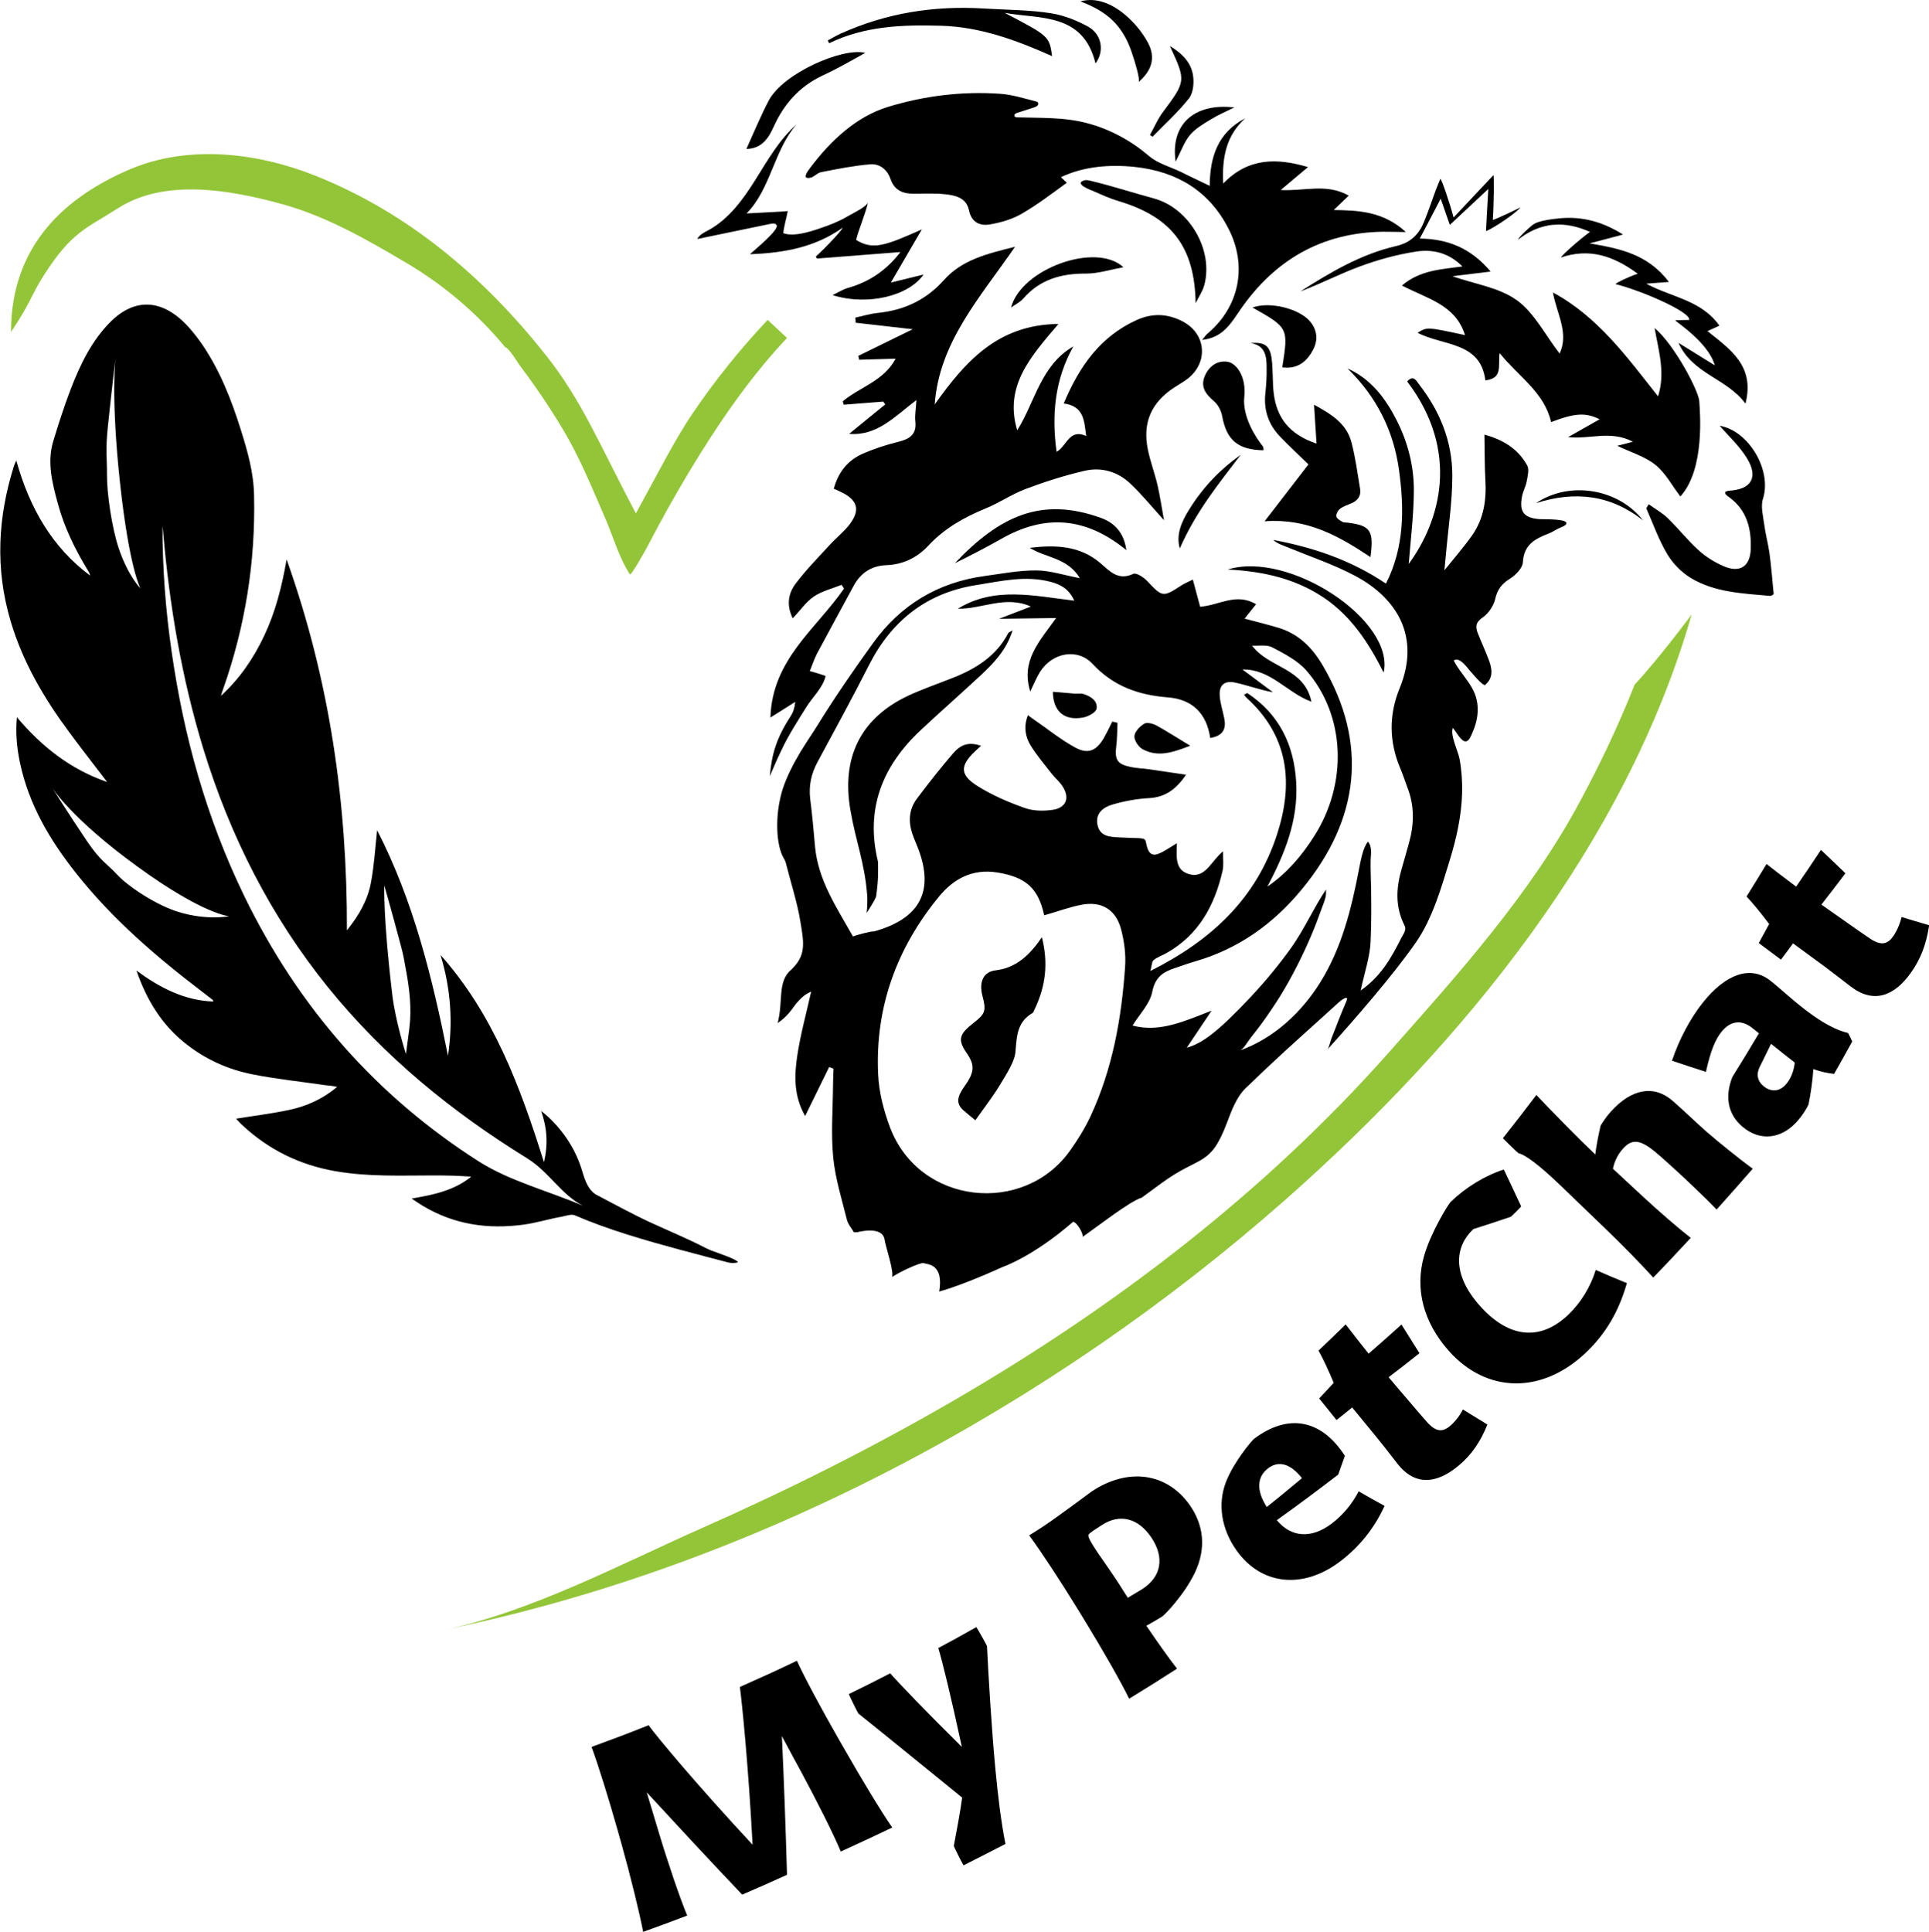 <?xml version="1.0" encoding="utf-8"?>
<!-- Generator: Adobe Illustrator 28.3.0, SVG Export Plug-In . SVG Version: 6.00 Build 0)  -->
<svg version="1.1" id="Ebene_1" xmlns="http://www.w3.org/2000/svg" xmlns:xlink="http://www.w3.org/1999/xlink" x="0px" y="0px"
	 viewBox="0 0 124.44 124.64" style="enable-background:new 0 0 124.44 124.64;" xml:space="preserve">
<style type="text/css">
	.st0{fill:#93C538;}
</style>
<g>
	<g>
		<g>
			<path d="M47.88,122.23c-2.01-2.11-4.28-4.56-6.16-6.6c0.3,1,0.45,1.49,0.75,2.49c0.58,1.95,1.4,4.36,1.86,5.46
				c-1.13,0.43-1.7,0.64-2.84,1.05c-0.23-1.2-0.83-3.65-1.38-5.61c-0.11-0.39-0.16-0.58-0.27-0.96c-0.55-1.94-1.26-4.24-1.68-5.36
				c1.48-0.54,2.22-0.82,3.68-1.4c0.57,0.79,3.13,3.86,6.71,7.71c-0.28-5.24-0.69-9.2-0.82-10.18c1.48-0.66,2.22-0.99,3.68-1.69
				c0.5,1.1,1.63,3.19,2.63,4.94c0.2,0.35,0.3,0.52,0.5,0.87c0.99,1.74,2.33,3.96,3.02,4.95c-1.32,0.63-1.99,0.94-3.32,1.55
				c-0.46-1.12-1.6-3.37-2.56-5.15c-0.5-0.92-0.75-1.38-1.24-2.3c0.13,2.77,0.25,6.09,0.33,8.95
				C49.61,121.48,49.03,121.73,47.88,122.23z"/>
			<path d="M62.16,120.34c-0.05-0.05-0.62-1.2-0.63-1.25c0.2-1.08,0.41-2.15,0.54-3.12c-2.55-2.07-5.27-4.29-6.69-5.42
				c-0.04-0.04-0.61-1.2-0.62-1.26c1.08-0.53,1.61-0.79,2.67-1.34c0.51,0.59,2.29,2.45,4.62,4.75c-0.68-3.17-1.29-5.65-1.52-6.38
				c0.99-0.53,1.48-0.8,2.45-1.35c0.05,0.05,0.68,1.17,0.69,1.22c0.09,1.9,0.31,5.51,0.54,7.92c0.16,1.7,0.36,3.36,0.65,4.85
				C63.78,119.52,63.24,119.79,62.16,120.34z"/>
			<path d="M74.98,104.28c-0.24,0.15-0.6,0.37-1.03,0.6c0.78,1.15,1.5,2.16,1.98,2.77c-1.23,0.79-1.85,1.18-3.09,1.94
				c-0.53-1.09-1.68-3.1-2.84-5c-0.18-0.29-0.26-0.43-0.44-0.72c-1.19-1.94-2.46-3.86-3.17-4.82c0.23-0.14,0.34-0.21,0.56-0.35
				c0.97-0.6,3.35-2.4,3.5-2.5c2.33-1.53,4.83-1.2,6.31,0.91c0.91,1.31,1.05,2.8,0.33,4.33C76.41,102.87,75.15,104.17,74.98,104.28z
				 M74.28,99.2c-0.85-1.27-2.03-1.57-3.19-0.82c-0.21,0.14-0.85,0.52-0.88,0.65c-0.06,0.33,1.17,1.89,1.98,3.16
				c0.18,0.28,0.27,0.43,0.45,0.71c0.04,0.06,0.08,0.12,0.11,0.18c0.39-0.23,0.74-0.44,0.93-0.56
				C74.92,101.73,75.14,100.48,74.28,99.2z"/>
			<path d="M86.43,100.75c-2.41,1.81-5.09,1.5-6.67-0.74c-0.96-1.36-1.23-2.97-0.67-4.41c0.5-1.29,1.67-2.67,1.8-2.77
				c2.2-1.66,4.34-1.28,5.87,1.09c-0.17,0.48-0.26,0.73-0.43,1.21c-1.57,1.2-2.36,1.79-3.96,2.94c0.91,1.11,2.22,1.22,3.54,0.22
				c0.7-0.53,1.32-1.26,1.74-2.08c0.66,0.38,1,0.57,1.67,0.94C88.66,98.6,87.67,99.82,86.43,100.75z M81.72,97.22
				c0.92-0.73,1.37-1.11,2.27-1.86c-0.74-0.94-1.5-1.15-2.18-0.64C81.09,95.27,81.03,96.15,81.72,97.22z"/>
			<path d="M94.12,94.53c-1.43,1.21-2.85,1.36-4-0.14c-0.46-0.6-0.97-1.25-1.29-1.64c-0.64-0.78-0.96-1.17-1.6-1.95
				c-0.4,0.33-0.6,0.49-1.01,0.81c-0.45-0.56-0.67-0.84-1.12-1.39c0.38-0.4,0.57-0.61,0.94-1.01c-0.35-0.83-0.72-1.63-0.98-2.08
				c0.71-0.67,1.06-1.01,1.75-1.69c0.4,0.53,0.98,1.26,1.48,1.89c0.85-0.74,1.28-1.12,2.12-1.88c0.46,0.74,0.7,1.11,1.16,1.85
				c-0.79,0.63-1.19,0.94-1.99,1.55c0.53,0.63,0.8,0.94,1.33,1.56c0.4,0.47,0.88,1.04,1.19,1.38c0.56,0.6,0.97,0.61,1.46,0.19
				c0.29-0.25,0.61-0.64,0.81-1.05c0.63,0.39,0.95,0.58,1.58,0.97C95.5,93.03,94.92,93.86,94.12,94.53z"/>
			<path d="M102.34,87.23c-2.86,2.75-6.44,2.65-8.86-0.06c-1.67-1.87-2.21-4.03-1.62-6.12c0.44-1.55,1.57-3.36,1.72-3.51
				c0.96-0.93,2.21-1.7,3.43-2.09c0.45,0.95,0.68,1.43,1.12,2.38c-0.04,0.06-0.61,0.63-0.67,0.67c-0.96,0.33-1.45,0.48-2.41,0.79
				c-0.01,0.01-0.02,0.02-0.03,0.03c-1.36,1.31-1.17,3.19,0.56,5.05c1.84,1.98,3.84,2.14,5.62,0.42c0.78-0.76,1.41-1.78,1.74-2.86
				c0.8,0.35,1.2,0.52,2.01,0.85C104.42,84.62,103.59,86.03,102.34,87.23z"/>
			<path d="M110.74,78.03c-0.68-0.71-2.19-2.15-3.02-2.89c-0.23-0.21-0.34-0.31-0.57-0.51c-1.19-1.06-1.78-1.27-2.44-0.54
				c-0.34,0.37-0.56,0.82-0.66,1.31c0.78,0.72,1.17,1.08,1.94,1.8c1.09,1.01,2.3,2.05,3.08,2.66c-0.96,1.03-1.44,1.55-2.42,2.56
				c-0.68-0.76-2.04-2.15-3-3.07c-1.18-1.13-1.77-1.7-2.94-2.83c-1.41-1.36-2.32-2.03-2.75-2.12c-0.05-0.02-0.98-0.93-1.01-0.97
				c0.88-1.11,1.31-1.67,2.16-2.79c0.85,0.91,2.76,2.85,3.8,3.84c0.07-0.61,0.22-1.3,0.34-1.85c0.15-0.26,0.38-0.6,0.65-0.9
				c1.33-1.49,2.78-1.76,3.98-0.73c0.66,0.57,1.57,1.45,2.23,2.03c0.74,0.64,2.15,1.78,2.96,2.37
				C112.15,76.45,111.68,76.98,110.74,78.03z"/>
			<path d="M116.05,72.21c-1.05,1.28-2.49,1.46-3.64,0.48c-0.95-0.8-1.15-1.94-0.66-3.2c0.7-1.12,1.04-1.69,1.72-2.83
				c-0.18-0.14-0.26-0.21-0.44-0.35c-0.7-0.55-1.4-0.46-1.98,0.26c-0.41,0.51-0.71,1.27-1,2.58c-0.88-0.28-1.31-0.43-2.19-0.72
				c0.45-1.35,1.18-2.74,2-3.76c1.45-1.82,3.03-2.4,4.3-1.44c0.6,0.46,1.36,1.2,2.36,1.96c1.03,0.79,1.97,1.29,2.7,1.45
				c0.04,0.06,0.24,0.47,0.27,0.55c-0.46,0.84-0.7,1.26-1.17,2.09c-0.39-0.04-0.91-0.15-1.34-0.31c-0.04,0.7-0.17,1.59-0.31,2.28
				C116.56,71.5,116.3,71.91,116.05,72.21z M115.78,68.55c-0.61-0.48-0.92-0.72-1.53-1.21c-0.28,0.58-0.42,0.87-0.71,1.45
				c-0.26,0.49-0.18,0.95,0.24,1.29c0.49,0.4,1.06,0.34,1.47-0.17C115.53,69.58,115.73,69.07,115.78,68.55z"/>
			<path d="M123.29,62.73c-1.09,1.55-2.44,2.05-3.93,0.89c-0.59-0.46-1.25-0.96-1.66-1.27c-0.81-0.6-1.22-0.9-2.03-1.49
				c-0.31,0.42-0.46,0.63-0.78,1.05c-0.57-0.43-0.86-0.64-1.43-1.07c0.27-0.49,0.4-0.74,0.67-1.23c-0.54-0.72-1.1-1.4-1.46-1.77
				c0.52-0.84,0.78-1.26,1.29-2.1c0.52,0.41,1.26,0.98,1.91,1.46c0.65-0.94,0.97-1.42,1.6-2.37c0.63,0.6,0.95,0.9,1.58,1.51
				c-0.61,0.81-0.93,1.22-1.55,2.02c0.67,0.47,1.01,0.71,1.68,1.18c0.5,0.35,1.12,0.79,1.5,1.04c0.69,0.44,1.09,0.34,1.46-0.19
				c0.22-0.32,0.43-0.78,0.53-1.23c0.71,0.22,1.07,0.32,1.78,0.53C124.27,60.91,123.9,61.87,123.29,62.73z"/>
		</g>
	</g>
	<g>
		<path class="st0" d="M49.52,20.64c-1.76,1.87-3.38,3.88-4.82,6c-1.18,1.74-2.16,3.72-3.68,6.48c-2.36-4.46-3.48-7.27-5.8-10.2
			c-3.96-5-8.85-9.2-14.94-11.61c-3.8-1.5-8.21-1.97-11.94-0.37c-4.02,1.73-7.63,4.79-7.63,10.48c1.34-2.01,1.26-2.32,2.13-3.68
			c1.79-2.8,2.73-3,4.76-4.3c3.03-1.94,7.2-1.2,10.57-0.28c2.88,0.79,5.47,2.28,8.01,3.78c2.45,1.44,4.63,3.3,6.42,5.47
			c0.22,0.02,0.8,0.99,0.94,1.18c0.33,0.44,0.66,0.88,0.97,1.33c0.64,0.91,1.24,1.84,1.81,2.79c1.09,1.83,1.88,3.78,2.72,5.72
			c0.52,1.2,0.88,2.51,1.59,3.62c0.08,0.13,1.09-1.7,1.16-1.84c0.41-0.79,0.84-1.58,1.27-2.36c0.87-1.56,1.79-3.1,2.76-4.6
			c1.47-2.27,3.09-4.47,4.95-6.45L49.52,20.64z"/>
		<path class="st0" d="M105.45,44.17c-1.05,2.66-2.27,5.21-3.54,7.56c-3.2,5.96-7.79,11.06-12.3,16.15
			C81.69,76.82,72.09,84.2,61.7,90.25c-5.27,3.07-10.75,5.82-16.35,8.3c-5.22,2.31-11.13,5.46-16.77,6.61
			c20.17-4.12,39.24-14.44,54.35-27.77c11.49-10.14,21.94-22.94,26.2-37.75C109.13,39.64,107.14,42.34,105.45,44.17z"/>
		<path d="M45.87,80.67c-0.1-0.04-0.21-0.09-0.31-0.14c-1.24-0.64-2.4-1.11-3.63-1.68c-1.13-0.52-2.44-1.24-3.53-1.81
			c-0.44-0.3-0.65-0.83-0.83-1.45c-0.41-1.4-1.19-2.59-2.23-3.56c-0.11-0.1-0.23-0.19-0.43-0.36c0.39,1.13,0.45,2.15,0.18,3.31
			c-1.54-4.92-3.29-9.58-6.67-13.37c0.66,2.17,0.81,4.33,0.48,6.5c-1.01-5.04-2.23-10-4.57-14.55c-0.12,1.1-0.19,2.26-0.4,3.38
			c-0.21,1.14-0.77,2.11-1.55,3.08c0.02-8.16-1.09-16.08-3.89-23.93c-0.31,1.78-0.73,3.41-1.44,4.91c-0.7,1.49-1.61,2.81-2.8,3.89
			c0.05-0.16,0.1-0.32,0.16-0.48c1.39-3.96,2.08-8.1,1.98-12.47c-0.03-1.48-0.43-2.87-0.87-4.26c-0.6-1.91-1.33-3.76-2.45-5.42
			c-0.27-0.39-0.56-0.77-0.87-1.12c-1.65-1.85-3.47-1.98-5.08-0.37c-1.18,1.18-1.93,2.7-2.55,4.31c-0.43,1.12-0.8,2.27-1.15,3.43
			c-0.39,1.32-0.05,2.66,0.31,3.98c0.42,1.55,1.12,2.97,1.95,4.33c0.06,0.09,0.11,0.19,0.13,0.31c-2.43-1.81-3.9-4.34-4.76-7.42
			c-0.08,0.18-0.13,0.28-0.16,0.38c-1.01,3.23-1.23,6.54-0.2,10c0.79,2.65,2.16,4.97,3.77,7.14c0.78,1.06,1.59,2.09,2.45,3.22
			c-2.31-0.8-4.17-2.22-5.82-4.18c-0.1,1.04,0,2.02,0.21,2.99c0.58,2.69,1.93,4.95,3.58,7.04c2.4,3.04,5.26,5.47,8.24,7.74
			c0.21,0.16,0.41,0.32,0.62,0.48c0.01,0.01,0,0.03,0.01,0.09c-1.77-0.06-3.36-0.82-4.95-2c0.67,1.94,1.64,3.47,3.08,4.64
			c1.34,1.09,2.84,1.75,4.42,2.06c1.56,0.31,3.13,0.47,4.7,0.7c0.24,0.03,0.49,0.04,0.75,0.11c-0.91,0.76-1.95,1.24-3.08,1.48
			c-1.12,0.24-2.27,0.38-3.44,0.57c0.09,0.1,0.2,0.22,0.31,0.33c1.78,1.69,3.81,2.65,6.06,3.05c2.15,0.38,4.29,0.28,6.43,0.28
			c0.79,0,1.57,0.02,2.37,0.08c-1.09,0.88-2.4,1.17-3.85,1.41c0.3,0.2,0.51,0.34,0.72,0.47c2.09,1.25,4.26,1.51,6.47,1.22
			c0.84-0.11,1.66-0.37,2.5-0.52c0.24-0.04,0.57-0.17,0.81-0.1c2.2,0.95,4.55,1.62,6.84,2.24c1.02,0.28,2.05,0.54,3.07,0.81
			c0.18,0.05,0.45,0.06,0.65-0.01C47.51,81.23,46.46,80.89,45.87,80.67z M24.79,57.12c0,0,0.5,1.73,1.06,3.85
			c0.19,0.71,0.19,0.78,0.37,1.77c0.19,1.06,0.35,2.32,0.19,3.58C26.19,68,26.19,68,26.19,68s-0.67-2.07-0.88-3.81
			C24.71,59.18,24.79,57.12,24.79,57.12z M6.9,30.63c0.01-1.12-0.11-1.5,0.06-3.13c0.25-2.41,0.49-4.39,0.49-4.39
			s-0.31,2.49,0.29,8.03c0.6,5.54,1.32,6.82,1.32,6.82s-0.79-0.78-1.4-2.58C7.21,34.03,6.89,31.81,6.9,30.63z M11.5,58.83
			c-1.39-0.43-3.18-1.59-3.93-2.39c-0.71-0.76-1.09-0.89-1.95-2.16c-1.26-1.87-2.25-3.45-2.25-3.45s1.24,1.99,5.5,5.08
			c4.25,3.09,5.91,3.2,5.91,3.2S13.35,59.4,11.5,58.83z M30.89,74.93c-6.52-4.16-11.61-9.85-15.16-17.18
			c-2.42-5-3.88-10.26-4.66-15.72c-0.39-2.69-0.59-5.38-0.59-8.09c0.02,0.15,0.04,0.31,0.05,0.46c0.41,4.69,1.19,9.34,2.58,13.89
			c1.74,5.67,4.36,10.83,8.04,15.39c3.68,4.55,8.06,8.08,12.83,11.03c1.47,0.91,2.18,2.33,3.63,3.08l0,0
			C35.5,76.87,32.9,76.21,30.89,74.93z"/>
		<g>
			<path d="M72.49,0.88c0.66,0.53,1.21,1.22,1.55,1.85c0.53,0.97,0.28,1.81-0.6,2.57c0.15-0.13-0.28-1.47-0.35-1.67
				c-0.16-0.53-0.37-1.04-0.67-1.51c-0.65-1.04-1.6-1.6-2.72-2.03C70.68-0.19,71.67,0.22,72.49,0.88z"/>
			<path d="M52.67,46.9c1.14-1.85,2.38-3.65,3.65-5.41c1.77-2.46,4.18-3.92,7.2-4.33c1.11-0.15,2.22-0.37,3.33-0.36
				c0.86,0,1.73,0.29,2.81,0.5c-0.8-1.34-2.22-1.31-3.23-1.96c1.65-0.2,3.25-0.15,4.58,1.01c0.61,0.53,1.14,1.12,2.1,0.67
				c0.2-0.09,0.7,0.24,0.93,0.5c0.93,0.99,0.99,1.02,2.15,0.26c0.23-0.15,0.48-0.25,0.76-0.39l0.47,1.75
				c1.22-0.08,2.32-0.93,3.61-0.16c-0.26,0.33-0.49,0.61-0.74,0.93c0.72,0.19,1.44,0.37,2.15,0.58c1.34,0.39,2.24,1.31,2.92,2.49
				c2.87,4.93,2.4,9.84-1.4,14.42c-1.82,2.2-4.05,3.8-6.82,4.61c-0.46,0.13-0.91,0.3-1.37,0.45c-0.76,0.25-1.26,0.6-1.44,1.53
				c-0.15,0.77-0.82,1.44-1.27,2.17c1.77,0.47,3.39-0.3,5.1-0.96c-0.54,0.81-1.08,1.62-1.6,2.39c0.98-0.27,2-1.01,4.13-3.28
				c0.93-0.99,1.83-2.08,2.63-3.2c0.84-1.19,1.42-2.53,2.22-3.72c0,0.14,0.01,0.31-0.02,0.46c-0.07,0.29-0.19,0.57-0.29,0.85
				c-0.2,0.56-0.41,1.11-0.64,1.65c-0.57,1.34-1.23,2.65-1.99,3.89c-0.39,0.62-0.8,1.23-1.23,1.82c-0.22,0.29-0.44,0.58-0.67,0.87
				c-0.16,0.19-0.48,0.76-0.71,0.84c2.19-0.79,3.99-2.46,5.21-4.44c1.36-2.2,1.98-4.7,2.46-7.2c0.1-0.51,0.26-1.46,0.59-1.83
				c0.29,0.34,0.18,0.82,0.17,1.22c-0.01,0.59,0.02,1.18,0.03,1.77c0.02,1.15,0.02,2.3-0.03,3.44c-0.04,1-0.39,1.99-0.64,3.17
				c1.3-0.91,1.96-2.08,2.61-3.37c0.13-0.26,0.37-0.53,0.22-0.82c-0.61-1.2-0.55-2.41-0.19-3.65c0.16-0.55,0.32-1.11,0.47-1.66
				c0.34-1.2,0.37-2.4-0.09-3.58c-0.16-0.42-0.29-0.85-0.47-1.26c-0.72-1.71-0.74-3.44-0.04-5.15c1.36-3.31-0.15-5.8-2.83-7.24
				c-1.4-0.75-2.93-1.26-4.41-1.87c-0.31-0.13-0.64-0.22-0.91-0.47c2.55,0.48,4.98,1.28,7.27,2.82c1.19-2.34,1.19-4.83,0.84-7.34
				c-0.35-2.54-1.46-4.73-3.32-6.54c1.53,0.69,2.46,1.94,3.18,3.36c0.72,1.42,1.11,2.96,1.1,4.54c-0.01,1.58-0.21,3.16-0.33,4.71
				c2.03-2.78,3.33-7.24-0.1-11.77c0.4-0.46,0.6-0.03,0.78,0.21c1.34,1.72,2.13,3.68,2.13,5.86c0,1.72-0.27,3.44-0.42,5.16
				c-0.02,0.25-0.05,0.49-0.09,0.95c0.69-0.86,1.28-1.53,1.79-2.26c0.75-1.07,0.93-2.29,0.85-3.57c-0.05-0.91-0.04-1.83-0.06-2.92
				c1.31,0.36,2.2,0.98,2.76,1.99c0.14,0.26,0.03,0.68-0.03,1.01c-0.06,0.34-0.25,0.66-0.31,1.01c-0.18,0.98,0.13,1.36,1.13,1.44
				c0.24,0.02,2.02-0.05,1.7,0.35c-0.07,0.08-0.17,0.12-0.27,0.16c-0.29,0.11-0.55,0.31-0.84,0.42c-0.88,0.34-1.6,0.72-1.66,1.85
				c-0.02,0.38-0.46,0.83-0.83,1.06c-0.53,0.33-0.82,0.7-0.96,1.33c-0.09,0.41-0.45,0.94-0.8,1.17c-0.47,0.32-0.48,0.62-0.31,1.04
				c0.24,0.6,0.51,1.18,0.73,1.78c0.2,0.56,0.25,1.11-0.27,1.54c-0.15,0.06-0.79-0.71-0.88-0.81c-0.22-0.22-0.73-1.05-1.14-0.77
				c0.44,0.88,1.23,1.5,1.47,2.5c0.17,0.69,0.05,1.42-0.23,2.07c-0.11,0.26-0.26,0.72-0.54,0.64c-0.29-0.09-0.56-0.65-0.76-0.86
				c-0.18,0.49,0.35,1.5,0.44,2.02c0.13,0.72,0.18,1.45,0.16,2.18c-0.04,1.47-0.36,2.91-0.79,4.31c-0.56,1.82-1.11,3.76-2.17,5.3
				c-1.43,2.08-4.02,5.05-5.73,6.94c0.11-0.12,0.2-0.56,0.27-0.73c0.31-0.8,0.61-1.58,0.95-2.37c0.22-0.51-0.36-0.06-0.46,0.03
				c-0.3,0.27-0.6,0.55-0.9,0.82c-0.58,0.52-1.16,1.05-1.74,1.57c-1.16,1.05-2.3,2.11-3.42,3.2c-0.56,0.55-0.88,1.41-1.17,2.18
				c-1.09,2.91-1.73,2.09-4.22,3.91c-0.44,0.32-0.87,0.64-1.31,0.96c-0.02,0.01-0.06-0.01-0.03,0c-0.8,0.29-2.58,1.68-3.75,2.51
				c0-0.39-0.57-1.14-0.67-0.93c-2.59,2.24-4.51,2.88-4.51,2.88s-2.49,1.15-4.08,1.58c0.3-1.81-0.76-1.74-1-1.83
				c-0.17-0.07-1.42,0.49-2.04,0.89c0.12-0.4-0.41-1.93-0.48-2.39c-0.13-0.95-1.74-0.5-1.74-0.5c-0.11,0.01-0.13,0.01-0.24,0.01
				c-0.16-0.27-0.39-0.53-0.46-0.83c-0.33-1.33-0.75-2.66-0.88-4.01c-0.15-1.55-0.02-3.13-0.01-4.7c0-0.34,0.02-0.68,0.03-1.02
				c-0.09-0.03-0.18-0.07-0.28-0.1c-0.49,1-0.98,2-1.55,3.16c-0.75-1.32-0.7-2.64-0.5-3.94c0.2-1.32,0.56-2.62,0.89-4.09
				c-0.46,0.21-0.63,0.4-0.96,0.76c-0.29,0.38-0.53,0.81-1.2,1.27c0.35-1.39,0.01-2.52,0.73-3.31c1.12-0.98,0.98-1.76,0.74-3.2
				c-0.21-1.3-0.63-2.56-0.95-3.84c-0.03-0.1-0.07-0.19-0.13-0.28c-0.48-0.81-0.61-2.71-0.07-4.46
				C51.06,49.18,52.25,47.59,52.67,46.9z M49.66,50.08c0.13-1.45,0.43-2.47,1.35-3.88c0.16-0.25,0.26-0.55,0.29-0.92
				c-0.47,0.3-0.94,0.6-1.6,1.01c0.12-3.77,2.98-5.74,4.75-8.32c-0.05-0.08-0.11-0.16-0.16-0.24c-0.6,0.24-1.26,0.4-1.78,0.75
				c-0.51,0.34-0.87,0.89-1.37,1.41c-0.43-0.88-0.27-1.63,0.19-2.24c0.67-0.89,1.46-1.69,2.21-2.51c0.41-0.45,0.9-0.83,1.27-1.31
				c0.7-0.92,0.52-1.56-0.5-2.06c-0.14-0.07-0.29-0.14-0.52-0.24c0.28-1.05,0.89-1.83,1.87-2.26c0.73-0.32,1.5-0.57,2.27-0.76
				c0.74-0.18,1.22-0.47,1.12-1.33c-0.04-0.4,0.04-0.81,0.07-1.37c-1.41,1.07-2.54,2.33-4.34,2.18c0.79-0.65,1.56-1.27,2.33-1.9
				c-0.04-0.06-0.09-0.12-0.13-0.18c-0.85,0.07-1.7,0.13-2.55,0.2c-0.02-0.07-0.04-0.15-0.06-0.22c1.09-0.92,2.63-1.29,3.41-2.75
				c-0.84,0.02-1.59,0.05-2.35,0.07c-0.02-0.08-0.04-0.17-0.06-0.25c1.12-0.55,2.25-1.1,3.51-1.72c-1.39-0.16-2.53-0.29-3.68-0.42
				c-0.01-0.11-0.01-0.22-0.02-0.33c0.48-0.1,0.95-0.25,1.43-0.3c1.7-0.17,3.13-0.83,4.28-2.12c1.17-1.31,2.78-1.7,4.59-2.15
				c-2.26,3.28-4.89,6.15-5.18,10.17c1.94-2.71,4.02-5.15,7.98-5.19c-1.78,2.09-3.52,4-2.66,6.86c1.16-1.84,1.51-4.19,3.62-5.41
				c-1.19,2.13-1.41,4.39-1.08,6.8c0.67-0.38,0.81-1.52,1.91-1.02c-0.13-0.96-0.13-1.93-1.45-2.1c1-2.38,2.35-4.32,4.72-5.39
				c1.01-0.45,1.99-0.41,2.96,0.1c1.49,0.78,1.67,2.59,0.36,3.66c-0.27,0.22-0.59,0.39-0.88,0.58c-1.5,0.97-2.09,2.27-1.73,4.03
				c0.16,0.78,0.45,1.54,0.63,2.32c0.17,0.76,0.28,1.53,0.41,2.23c-0.73-0.8-1.4-1.63-2.17-2.36c-0.81-0.77-1.86-1.08-2.94-0.83
				c-1.3,0.3-2.58,0.71-3.83,1.18c-0.89,0.34-1.7,0.9-2.59,1.26c-1.38,0.57-2.64,1.28-3.67,2.39c-0.73,0.78-1.63,1.22-2.72,1.26
				c-0.94,0.04-1.64,0.49-2.09,1.32c-0.79,1.46-1.59,2.92-2.37,4.38c-0.17,0.33-0.29,0.69-0.47,1.14c0.01-0.02,0.95,0.27,1.02,0.31
				c-0.16,0.75-0.86,1.38-1.25,2.02c-0.56,0.9-1.14,1.79-1.59,2.75C50.14,48.94,49.66,50.08,49.66,50.08z M56.35,60.1
				c2.99-0.82,3.91-2.59,2.91-5.28c-0.13-0.36-0.3-0.71-0.42-1.08c-0.25-0.78-0.19-1.54,0.3-2.2c0.75-1,1.52-1.98,2.33-2.92
				c0.56-0.65,1.06-0.75,1.82-0.51c-0.12,0.11-0.24,0.22-0.36,0.33c-1.01,0.95-1.03,1.54,0.13,2.27c0.94,0.59,1.98,1.04,3.03,1.41
				c0.54,0.2,1.2,0.21,1.79,0.13c0.9-0.12,1.16-0.78,0.65-1.54c-0.19-0.29-0.47-0.52-0.69-0.8c-0.47-0.6-0.97-1.19-1.37-1.84
				c-0.34-0.57-0.44-1.22-0.16-1.93c0.18,0.13,0.28,0.21,0.39,0.28c0.89,0.61,1.74,1.31,2.69,1.82c0.83,0.44,1.36,0.17,1.83-0.65
				c0.19-0.34,0.36-0.69,0.53-1.04c0.11,0.03,0.22,0.05,0.34,0.08c-0.02,0.5-0.02,1.01-0.08,1.5c-0.11,0.89,0.06,1.17,0.93,1.35
				c0.37,0.08,0.76,0.09,1.14,0.14c0.77,0.11,1.55,0.23,2.43,0.36c-0.65,0.96-1.35,1.45-2.38,1.51c-0.79,0.04-1.59,0.19-2.35,0.41
				c-0.59,0.17-1.14,0.55-0.98,1.32c0.15,0.73,0.77,0.77,1.35,0.8c0.43,0.02,0.86,0.04,1.29,0.05c0.59,0.03,0.41,0.15,0.58,0.65
				c0.22,0.64,0.66,0.42,1.15,0.14c0.23-0.13,0.45-0.28,0.75-0.46c-0.02,0.81-0.13,1.65,0.66,1.95c1.15,0.44,1.5-0.76,2.32-1.43
				c-0.01,0.52,0.05,0.9-0.03,1.25c-0.51,2.24-1.54,4.14-3.61,5.31c-0.28,0.16-0.6,0.26-0.84,0.46c-0.12,0.09-0.11,0.34-0.21,0.7
				c3.99-2,6.84-4.71,8.17-8.8c1.07-3.3,0.77-6.33-1.95-8.81c-0.07-0.06-0.12-0.14-0.18-0.21c0.07-0.04,0.14-0.07,0.21-0.11
				c2.06,1.36,3.03,3.34,3.16,5.8c0.13,2.43-0.75,4.59-1.86,6.69c1.25-0.86,2.2-1.97,2.99-3.21c2.22-3.44,2.05-7.86-0.49-10.75
				c-0.57-0.64-1.41-1.07-2.19-1.48c-0.36-0.19-0.86-0.08-1.3-0.11c1.08,1.46,3.37,1.41,3.83,3.62c-1.61-0.6-2.62-2.11-4.45-2.08
				c0.7,0.52,1.34,1,1.97,1.47c-0.88-0.16-1.66-0.46-2.47-0.63c-0.7-0.14-1.03,0.2-0.96,0.92c0.04,0.47,0.2,0.94,0.29,1.41
				c0.13,0.67-0.08,1.11-0.91,1.25c-0.23-1.59-1.16-2.5-2.73-2.62c-1.89-0.15-3.51-0.71-4.86-2.16c-0.98-1.05-2.6-0.72-3.38,0.5
				c-0.22,0.34-0.37,0.73-0.64,1.28c-0.62-1.99,0.59-3.23,1.67-4.74c-1.33,0.02-2.46,0.03-3.68,0.05c0.74-0.29,1.39-0.54,2.05-0.79
				c-1.65-0.74-3.15,0.17-4.71,0.14c2.36-1.45,4.89-0.83,7.51-0.52c-0.35-0.76-0.87-1.04-1.51-1.21c-1.64-0.44-3.25-0.04-4.85,0.21
				c-3.17,0.51-5.42,2.29-6.87,5.14c-1.07,2.11-2.21,4.19-3.33,6.27c-0.41,0.76-0.58,1.54-0.47,2.41c0.13,1.02,0.22,2.04,0.31,3.06
				c0.2,2.16,1.39,3.91,2.45,5.79C55.11,60.35,56.36,60.03,56.35,60.1z M55.91,58.9c0,0,0.07-0.66,0.03-1.19
				c-0.17-2.1-0.72-3.37-1.08-5.45c-0.58-3.34,0.62-5.89,3.67-7.35c0.95-0.45,1.96-0.79,2.94-1.18c1.49-0.59,2.81-1.41,3.58-2.9
				c0.03-0.05,0.12-0.07,0.27-0.16c-0.4,1.27-1.22,2.12-2.09,2.93c-1.27,1.18-2.57,2.32-3.83,3.5c-2.48,2.32-3.59,5.09-2.76,8.49
				c0.01,0.67,0.04,1.06-0.12,2.25C56.41,58.14,55.91,58.9,55.91,58.9z M67.36,59.05c-0.38-1.74-1.17-2.46-3.01-2.76
				c-1.6-0.26-2.83,0.39-3.79,1.57c-2.72,3.32-4.11,7.14-3.91,11.44c0.05,1.16,0.36,2.35,0.77,3.44c1.9,5,8.62,5.68,11.6,1.5
				c0.5-0.7,0.96-1.44,1.32-2.21c1.43-3.06,2.01-6.33,2.24-9.66c0.06-0.81-0.06-1.67-0.27-2.46c-0.34-1.23-1.24-1.77-2.49-1.55
				C69,58.51,68.22,58.81,67.36,59.05z"/>
			<path d="M78.04,11.99c0.01-1.88,0.53-3.44,2.29-4.36c-1.2,1.09-1.51,2.48-1.42,4.21c1.61-1.67,3.45-1.66,5.47-1.06
				c-0.57,0.48-1.09,0.91-1.76,1.48c1.56,0.08,2.95-0.45,4.39,0.36c-0.34,0.32-0.62,0.59-0.97,0.93c1.64,0.02,3.22,0.1,4.65,1.42
				c-0.63-0.01-1.05-0.02-1.48-0.02c-3.95,0.06-6.97,1.82-9.19,5.02c-0.6,0.87-1.11,1.81-2.47,1.96c0.17-0.21,0.25-0.33,0.36-0.42
				c2.02-1.7,2.58-4.33,1.35-6.74c-1.25-2.46-3.35-3.71-6.05-4c-1.62-0.17-3.29-0.04-4.77,0.66c0.13,0.12,0.25,0.24,0.38,0.36
				c-0.95,0.69-1.89,1.41-2.91,2c-0.62,0.36-1.35,0.57-2.06,0.69c-0.64,0.11-1.18-0.14-1.34-0.91c-0.17-0.82-0.88-0.97-1.56-1.04
				c-0.66-0.07-1.34-0.03-2.01-0.03c-0.7,0-1.24-0.22-1.49-0.95c-0.21-0.61-0.7-1-1.31-0.95c-1.07,0.09-2.13,0.3-3.18,0.51
				c-0.25,0.05-0.44,0.31-0.69,0.36c-0.54,0.1-0.22-0.36,0.01-0.66c1.29-1.71,2.93-3.28,5.02-3.92c2.34-0.71,4.76-1.01,7.21-0.84
				c0.78,0.05,1.55,0.3,2.31,0.49c0.05,0.01,0.1,0.03,0.13,0.07c0.05,0.06,0.03,0.16-0.03,0.21s-0.13,0.08-0.21,0.11
				c-0.36,0.12-0.72,0.23-1.09,0.35c-0.1,0.03-0.21,0.1-0.18,0.2c0.02,0.07,0.12,0.09,0.2,0.09c1.51,0.05,2.99-0.02,4.47,0.37
				c1.49,0.39,2.85,1.13,4.02,2.13c0.56,0.48,1.36,0.69,2.05,1.02C76.77,11.39,77.38,11.67,78.04,11.99z"/>
			<path d="M109.62,25.88c0.04,0.66,0.39,4.38-1.22,6.15c-0.54-0.71-0.96-1.52-1.61-2.04c-0.67-0.54-1.57-0.8-2.46-1.23
				c0.34-0.09,0.59-0.15,1.01-0.26c-1.45-0.76-2.79-0.14-4.18-0.3c0.66-0.37,1.32-0.75,2.03-1.15c-0.9-0.45-1.6-0.4-3.13,0.18
				c-0.44-1.93-2.09-2.92-3.32-4.45c-0.12,0.79,0.24,1.63-0.92,1.76c-0.31-2.51-2.72-2.21-4.37-3.07c0.61-0.38,0.61-0.38,3.06,0.15
				c-0.62-1.97-2.43-2.34-4.07-3.2c1.18-1,2.53-1.04,3.9-1.23c-0.89-0.9-1.94-1.12-2.99-0.96c-1.22,0.19-2.44,0.52-3.6,0.95
				c-1.31,0.48-2.55,1.13-3.86,1.62c1.93-1.23,3.9-2.4,6.15-2.92c0.97-0.22,1.5-0.76,1.84-1.6c0.26-0.65,0.49-1.32,0.73-1.98
				c0.1-0.26,0.2-0.51,0.31-0.76c0.07,0,0.59,1.5,0.85,2.49c0.95-1.01,1.76-1.87,2.57-2.73c0.05,0.02,0.03,1.95-0.04,2.89
				c0.3-0.08,1.79-0.81,1.79-0.81c-0.22,0.29-1.6,1.28-2.23,1.53c0.05-0.88,0.09-1.76,0.15-2.72c-0.81,0.76-1.57,1.47-2.48,2.32
				c-0.24-0.69-0.41-1.17-0.59-1.69c-0.45,0.87-0.9,1.72-1.35,2.57c1.75,0.02,3.27,0.58,4.57,2.13c-0.95,0.12-1.72,0.21-2.47,0.3
				c1.42,0.5,3,0.72,4.15,1.54c1.13,0.81,1.82,2.22,2.77,3.45c0.62-1.33-0.19-2.58-0.43-3.94c2.91,1.57,4.78,4.17,6.78,6.7
				c0.49-1.52,0.03-2.95-0.22-4.41C108.04,22.27,109.58,25.22,109.62,25.88z"/>
			<path d="M88.41,35.94c-2.07-1.38-4.1-2.52-6.83-2.31c1.02-1.33,1.92-2.49,2.83-3.67c-0.53-0.52-1.2-1.13-1.83-1.79
				c-0.75-0.78-1.07-1.72-0.95-2.81c0.06-0.54,0.09-1.09,0.08-1.63c0-0.72-0.06-1.44-1.04-1.6c0.94-0.07,1.26,0.17,1.37,1.05
				c0.09,0.73,0.04,1.47,0.13,2.2c0.19,1.57,1.01,2.65,2.76,3.24c-0.06-0.89-0.11-1.66-0.16-2.51c1.07,0.59,2.08,1.18,2.41,2.41
				c0.26,0.98,0.39,2,0.56,3.01c0.08,0.48-0.17,0.79-0.61,0.96c-0.24,0.1-0.49,0.18-0.69,0.34c-0.13,0.1-0.25,0.33-0.23,0.48
				c0.02,0.14,0.23,0.26,0.38,0.35c0.1,0.06,0.25,0.04,0.38,0.06C88.41,33.91,88.64,34.23,88.41,35.94z"/>
			<path d="M50.82,13.62c-0.09,0.47-0.24,0.95-0.29,1.42c0.74,0.3,2.13-0.22,2.85-0.48c0.49-0.18,0.97-0.4,1.42-0.67
				c0.24-0.14,1.14-0.57,1.2-0.85c-0.18,0.81-0.64,1.84-0.77,2.44c1.08,0.66,1.84,0.39,4.24-0.68c-0.69,1.18-1.28,2.19-2,3.43
				c0.82-0.2,1.47-0.36,2.11-0.52c-0.95,1.38-3.6,2.04-5.87,1.33c0.43-0.21,0.71-0.39,1.01-0.47c1.38-0.39,2.49-1.16,3.37-2.31
				c-1.82,0.14-3.6,0.28-5.39,0.42c-0.02-0.04-0.05-0.09-0.07-0.13c0.62-0.55,1.77-1.78,1.72-1.85c-1.76,1.24-3.73,1.62-5.97,1.7
				c0.23-0.22,1.91-1.58,1.72-1.88c-0.08-0.12-0.25-0.11-0.39-0.08c-1.58,0.33-3.16,0.65-4.73,0.98c0.14-0.28,0.46-0.43,0.74-0.58
				c1.31-0.72,2.22-1.98,3.01-3.24c0.79-1.26,1.54-2.59,2.66-3.58c-1.46,1.66-1.67,4.18-3.23,5.75
				C48.36,13.75,50.82,13.64,50.82,13.62z"/>
			<path d="M98.94,14.46c0.31-0.21,1.15-0.33,1.72-0.38c1.34-0.12,2.66,0.18,4.04,1.05c-0.85,0.23-1.5,0.4-2.16,0.57
				c1.89,0.33,3.74,0.66,5.12,2.49c-0.55,0.04-0.95,0.07-1.46,0.11c1.63,0.89,3.55,1.05,4.72,2.71c-0.3,0.14-0.51,0.23-0.77,0.35
				c1.44,1.17,3.08,2.22,2.45,4.68c-1.2-1.64-3.4-1.89-4.32-3.92c0.79,0.49,1.48,0.92,2.34,1.45c-0.41-1.49-2.54-2.82-2.55-2.91
				c0.3-0.01,0.6-0.01,0.9-0.02c0.13-0.5-3.09-1.9-4.75-2.31c0.01-0.07,0.82-0.47,1.43-0.67c-1.6-1.18-3.14-1.66-4.95-1.05
				c-0.03-0.07,1.15-1.13,1.87-1.65c-0.81-0.36-1.57-0.52-2.31-0.46c-0.2,0.01-0.39,0.04-0.59,0.09c-0.6,0.14-1.18,0.43-1.74,0.87
				C97.89,15.4,98.63,14.67,98.94,14.46z"/>
			<path d="M106.36,32.53c0.41,0.3,0.87,0.55,1.23,0.9c0.69,0.67,1.28,1.43,1.99,2.07c0.46,0.42,1.02,0.77,1.6,1.02
				c1.04,0.46,1.72,0.04,1.76-1.09c0.05-1.33-0.25-2.55-1.43-3.38c-0.08-0.05-0.14-0.12-0.21-0.19c-0.01-0.02,0-0.06,0-0.13
				c0.07-0.02,0.14-0.07,0.22-0.07c1.46-0.08,1.94-0.86,1.17-2.11c-0.49-0.79-1.2-1.44-1.75-2.08c1.87,0.32,3.38,2.86,2.79,4.71
				c-0.16,0.49,0.01,1.1,0.08,1.65c0.08,0.62,0.25,1.23,0.34,1.86c0.11,0.83,0.18,1.66,0.27,2.63c0.04-0.02-0.12,0.14-0.27,0.12
				c-1.75-0.16-3.54-0.22-5.09-1.16c-0.6-0.37-1.15-0.93-1.51-1.54c-0.55-0.92-0.91-1.96-1.35-2.95
				C106.26,32.7,106.31,32.61,106.36,32.53z"/>
			<path d="M70.67,4.09c-0.8-3.27-3.55-2.85-5.86-3.26c2.86,1.49,2.88,1.51,3.06,2.79c-2.33-1.04-4.66-1.89-7.17-1.96
				c-2.46-0.07-4.92,0.01-7.21,1.13c-0.03-0.06-0.06-0.12-0.09-0.18c0.28-0.15,0.56-0.32,0.85-0.45c2.94-1.32,5.99-1.81,9.24-1.61
				c1.44,0.09,2.91,0.08,4.34,0.31c0.8,0.13,1.61,0.45,2.33,0.84C71.06,2.18,71.28,3.28,70.67,4.09z"/>
			<path d="M81.51,29.05c-1.67-0.03-2.38-0.66-2.67-2.21c-0.06-0.35-0.27-0.74-0.53-0.96c-0.54-0.46-0.89-0.93-0.58-1.64
				c0.27-0.62,0.8-1,1.46-0.9c0.57,0.09,1.22,0.95,1.08,2.26c-0.14,1.3,0.77,2.66,1.19,3.19C81.52,28.85,81.5,28.96,81.51,29.05z"/>
			<path d="M77.13,19.56c-0.06-3.62-1.53-5.56-4.98-6.59c-0.54-0.16-1.05-0.39-1.57-0.62c-0.16-0.07-1.34-0.49-0.65-0.71
				c0.13-0.04,0.28-0.01,0.41,0.02c1.38,0.33,2.72,0.77,4.09,1.14c2.27,0.61,3.87,3.31,3.26,5.59
				C77.58,18.8,77.32,19.17,77.13,19.56z"/>
			<path d="M72.66,35.49c-2.63-2.15-5.26-2.34-8.1-0.71c-0.97,0.55-1.96,1.06-2.96,1.55c2.88-3.03,5.57-4.31,9.42-2.92
				C71.91,33.73,72.51,34.38,72.66,35.49z"/>
			<path d="M55.82,3.41c-0.7,0.38-1.69,0.97-2.73,1.45c-1.5,0.7-2.51,1.83-3.18,3.32c-0.34,0.75-0.76,1.4-1.76,1.43
				c0.49-1.08,0.92-2.13,1.44-3.12C50.52,4.72,54.37,3.04,55.82,3.41z"/>
			<path d="M82.72,23.7c0.4-2.55,0.4-2.55-1.92-3.86c1.11-0.41,3.06,0.07,3.75,0.94c0.45,0.57,0.47,1.21,0.15,1.8
				C84.31,23.32,83.71,23.83,82.72,23.7z"/>
			<path d="M89.26,43.39c-0.96-1.91-2.09-3.65-3.9-4.86c-1.81-1.2-3.84-1.67-6.16-1.79C83.18,35.51,90.01,40.04,89.26,43.39z"/>
			<path d="M65.22,19.84c0.67-2.51,5.49-4.24,7.25-2.6c-0.87,0.16-1.64,0.41-2.4,0.41c-1.58-0.01-2.96,0.36-4.04,1.59
				C65.82,19.49,65.5,19.64,65.22,19.84z"/>
			<path d="M76.11,35.38c-0.26-0.87,0.11-1.72,0.59-2.49c0.96-1.55,2.1-2.67,3.34-3.55C78.62,31.21,77.15,33,76.11,35.38z"/>
			<path d="M74.18,8.71c0.27-0.48,0.49-1,0.81-1.44c1.52-2.04,1.53-2.03,0.48-4.3c0.81,0.49,1.39,1.08,1.5,1.95
				c0.06,0.47,0,1.1-0.28,1.44c-0.7,0.88-1.55,1.65-2.34,2.46C74.29,8.78,74.24,8.74,74.18,8.71z"/>
			<path d="M75.84,10.43c-0.35-2.39,1.18-3.8,3.79-3.5c-0.5,0.25-1.03,0.47-1.5,0.76c-0.48,0.29-0.99,0.59-1.35,1
				C76.4,9.14,76.2,9.73,75.84,10.43z"/>
			<path d="M99.09,32.46c2.15-1.46,5.31-0.94,6.9,1.11C103.89,31.91,101.58,31.66,99.09,32.46z"/>
			<path d="M67.92,44.63c0.47,0.04,0.95,0.08,1.43,0.12c0.18,0.01,0.37-0.03,0.54,0.02c0.47,0.15,0.93,0.44,0.85,0.95
				c-0.04,0.24-0.54,0.51-0.87,0.57C68.62,46.52,67.93,45.85,67.92,44.63z"/>
			<path d="M76.78,48.11c-1.07,0.41-2.05,0.77-3.06,0.23c-0.27-0.14-0.56-0.57-0.54-0.85c0.02-0.29,0.35-0.63,0.63-0.8
				c0.18-0.11,0.56-0.01,0.79,0.11C75.3,47.19,75.97,47.62,76.78,48.11z"/>
			<path d="M67.21,60.46c0.41,1.63,0.28,3.11-0.49,4.7c-0.03,0.07-0.06,0.16-0.11,0.19c-0.96,0.56-1.02,1.4-1.1,2.47
				c-0.04,0.65-0.58,1.46-0.98,2.13c-0.5,0.83-1.09,1.58-1.61,2.32c-0.26-0.21-0.52-0.42-0.77-0.64c-0.46-0.41-0.44-0.83,0.05-1.52
				c0.67-0.93,0.7-1.39,0.17-2.16c-0.6-0.87-0.52-1.22,0.46-1.98c0.73-0.57,0.8-0.77,0.55-1.71c-0.24-0.91,0.05-1.57,0.85-1.66
				C65.36,62.46,66.29,61.84,67.21,60.46z"/>
		</g>
	</g>
</g>
</svg>
